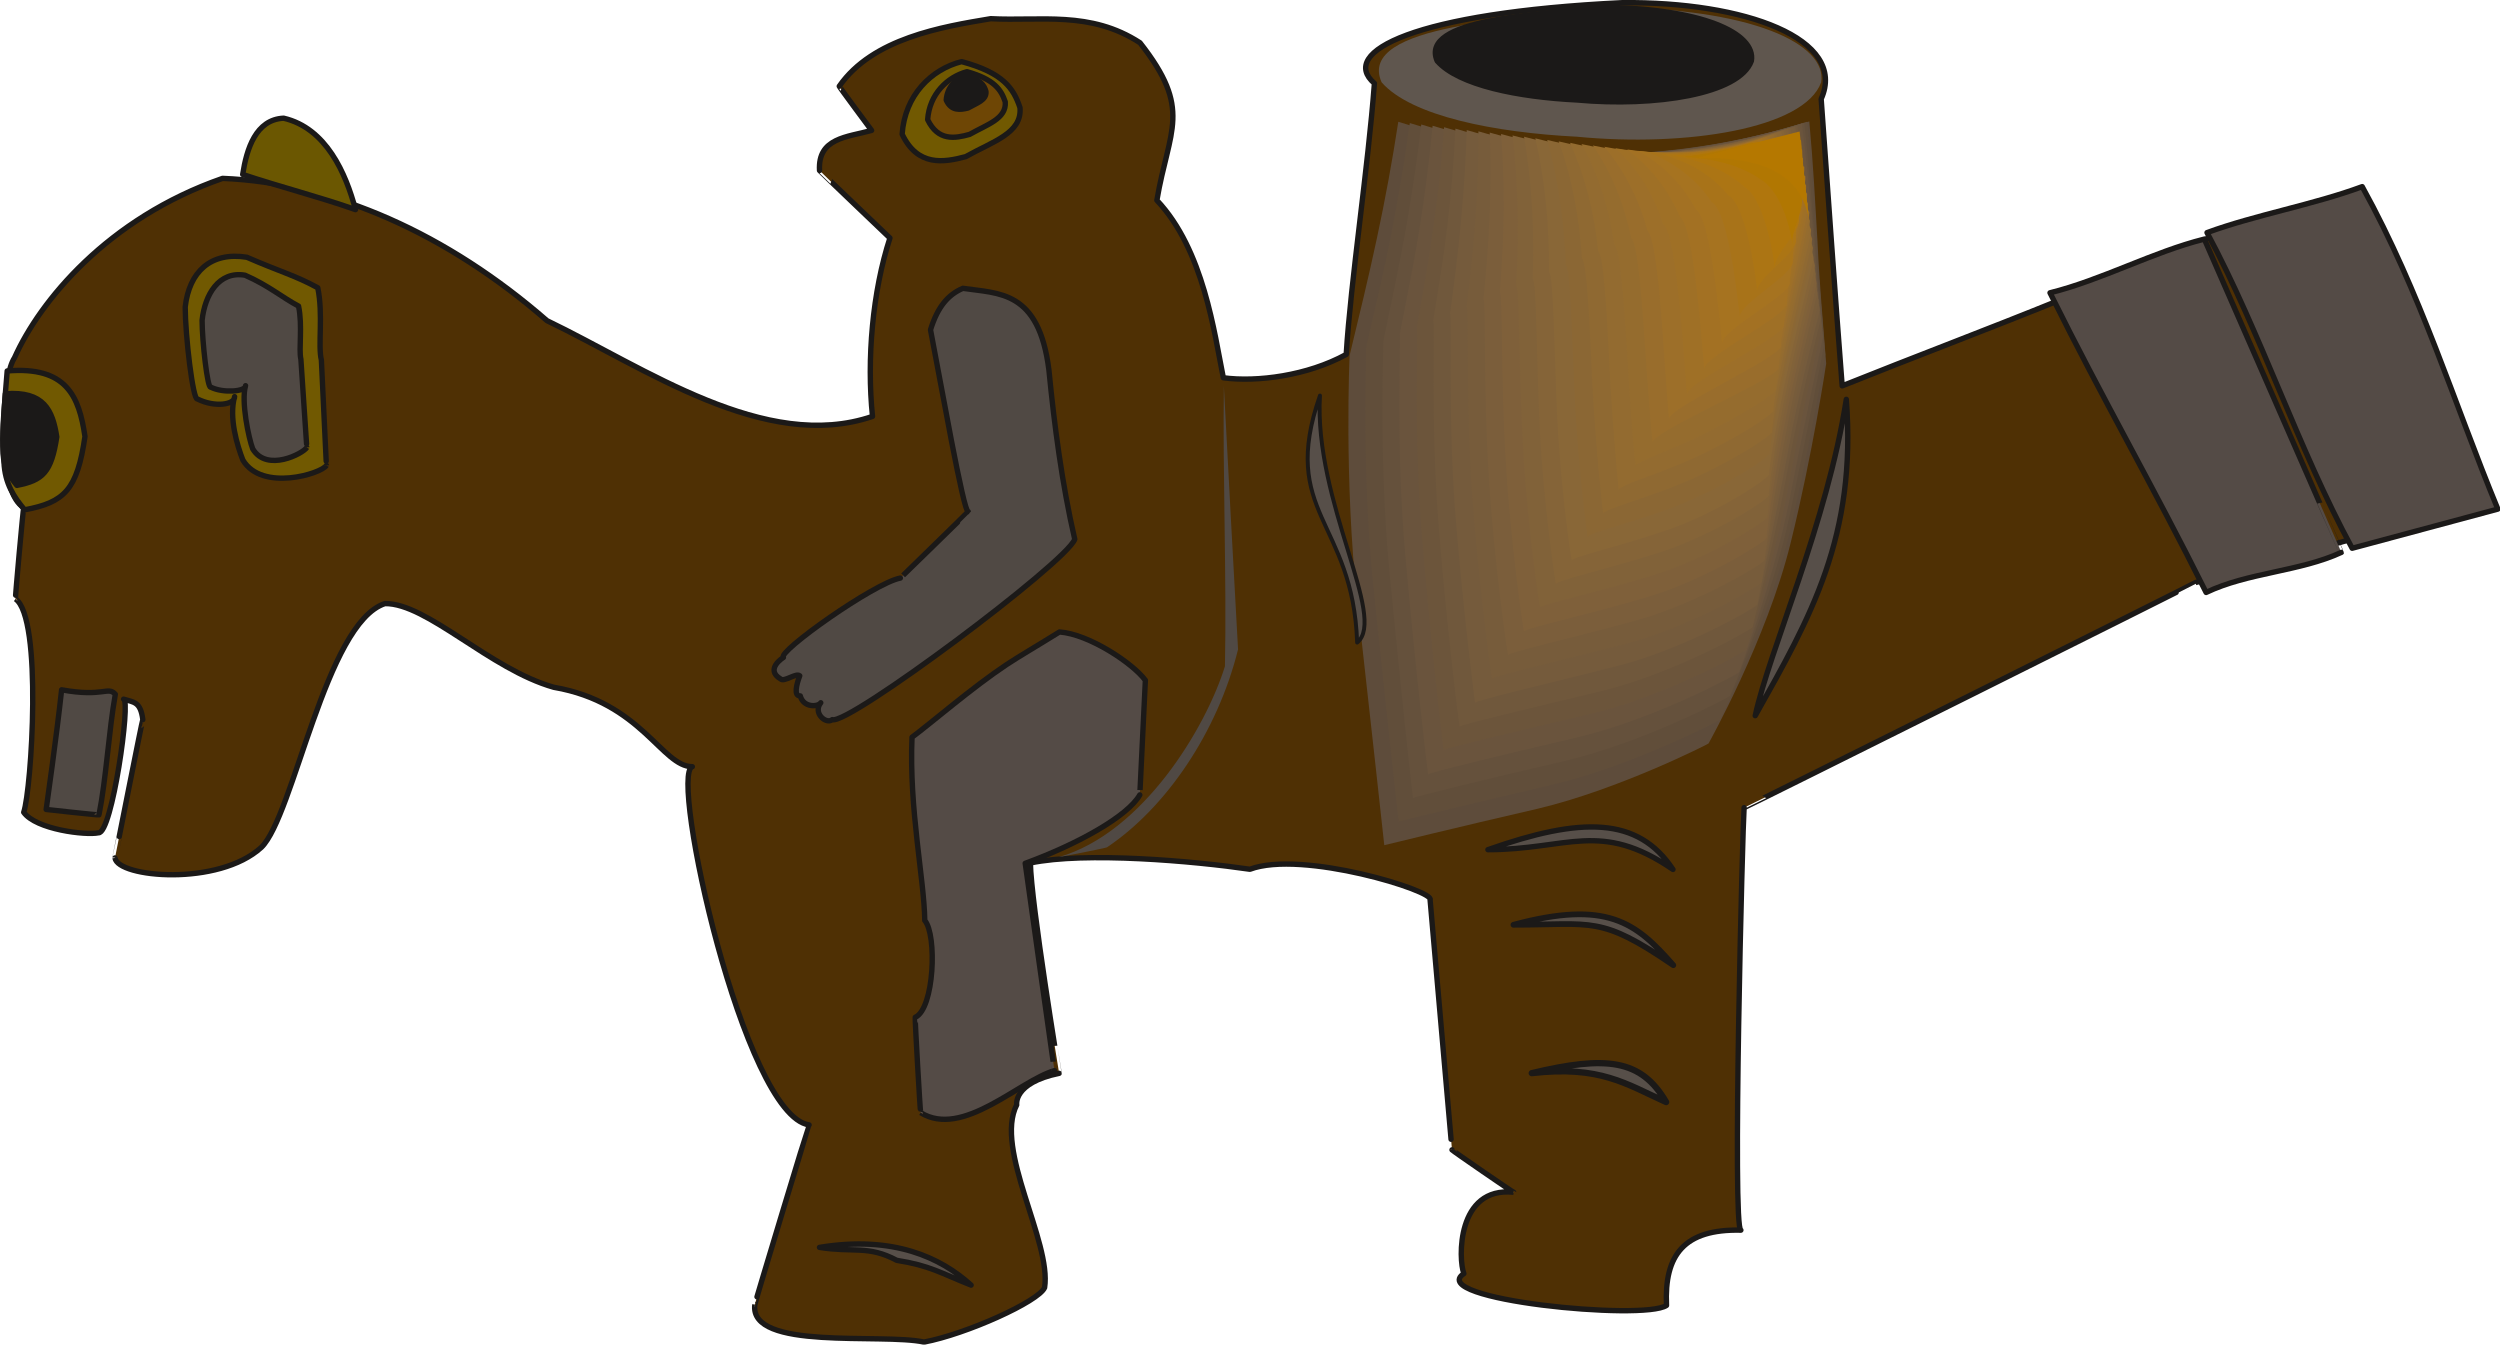 <svg xmlns="http://www.w3.org/2000/svg" xml:space="preserve" width="525.997" height="74.85mm" fill-rule="evenodd" stroke-linejoin="round" stroke-width="28.222" preserveAspectRatio="xMidYMid" version="1.2" viewBox="0 0 13917 7485"><defs class="ClipPathGroup"><clipPath id="a" clipPathUnits="userSpaceOnUse"><path d="M0 0h13917v7485H0z"/></clipPath></defs><g class="SlideGroup"><g class="Slide" clip-path="url(#a)"><g class="Page"><g class="com.sun.star.drawing.ClosedBezierShape"><path fill="none" d="M7-1h13851v7489H7z" class="BoundingBox"/><path fill="#4F3004" d="M4857 2318c-597 204-1267-271-1812-533-554-483-1189-767-1806-792-642 223-1018 685-1158 998-73 114-43 437-58 551 20 122 38 239 109 284-3 3-49 511-46 508 152 105 89 1061 46 1188 68 96 345 129 416 114 76 8 181-742 140-744 56 18 94 12 107 114-3 0-155 772-155 770 15 109 576 160 815-59 180-175 358-1250 688-1357 234-3 585 366 940 466 489 84 601 442 771 442-130 38 287 1943 650 1994-2 2-305 1000-302 1000-33 259 706 158 942 209 234-44 638-226 671-303 40-256-282-769-155-1018 0 2-23-122 236-175 0 2-157-953-160-1171 305-64 909-11 1222 35 289-109 1033 122 1003 170 0 0 122 1395 122 1392 0 3 343 239 343 236-318-33-308 374-277 453-216 144 1001 264 1128 177-13-282 99-426 414-419-49-2 10-2258 18-2352 0 3 2513-1250 2513-1253l1620-450c0 3-673-1684-673-1684-147 33-958 160-1003 313-272 38-432 208-701 249-399 162-811 317-1210 477-41-525-79-1072-117-1597 150-336-429-543-1108-536-1155 56-1582 274-1379 449-35 468-132 1100-157 1509-216 119-498 155-684 130-50-247-109-712-370-988 68-399 200-503-94-877-277-180-554-119-831-134-269 45-658 109-843 376-3 0 180 246 180 246-137 38-300 41-290 223-2 0 392 376 392 376-97 298-130 676-97 993Z"/><path fill="none" stroke="#1B1918" stroke-width="30" d="M4857 2318c-597 204-1267-271-1812-533-554-483-1189-767-1806-792-642 223-1018 685-1158 998-73 114-43 437-58 551 20 122 38 239 109 284-3 3-49 511-46 508 152 105 89 1061 46 1188 68 96 345 129 416 114 76 8 181-742 140-744 56 18 94 12 107 114-3 0-155 772-155 770 15 109 576 160 815-59 180-175 358-1250 688-1357 234-3 585 366 940 466 489 84 601 442 771 442-130 38 287 1943 650 1994-2 2-305 1000-302 1000-33 259 706 158 942 209 234-44 638-226 671-303 40-256-282-769-155-1018 0 2-23-122 236-175 0 2-157-953-160-1171 305-64 909-11 1222 35 289-109 1033 122 1003 170 0 0 122 1395 122 1392 0 3 343 239 343 236-318-33-308 374-277 453-216 144 1001 264 1128 177-13-282 99-426 414-419-49-2 10-2258 18-2352 0 3 2513-1250 2513-1253l1620-450c0 3-673-1684-673-1684-147 33-958 160-1003 313-272 38-432 208-701 249-399 162-811 317-1210 477-41-525-79-1072-117-1597 150-336-429-543-1108-536-1155 56-1582 274-1379 449-35 468-132 1100-157 1509-216 119-498 155-684 130-50-247-109-712-370-988 68-399 200-503-94-877-277-180-554-119-831-134-269 45-658 109-843 376-3 0 180 246 180 246-137 38-300 41-290 223-2 0 392 376 392 376-97 298-130 676-97 993Z"/></g><g class="com.sun.star.drawing.ClosedBezierShape"><path fill="none" d="M242 3825h416v728H242z" class="BoundingBox"/><path fill="#504944" d="M343 3840c233 43 258-22 299 25-36 201-51 471-91 671 0 3-294-30-294-30s60-423 86-666Z"/><path fill="none" stroke="#1B1918" stroke-width="30" d="M343 3840c233 43 258-22 299 25-36 201-51 471-91 671 0 3-294-30-294-30s60-423 86-666Z"/></g><g class="com.sun.star.drawing.ClosedBezierShape"><path fill="none" d="M3 2047h486v807H3z" class="BoundingBox"/><path fill="#715901" d="M40 2065c329-27 400 139 433 365-43 296-114 367-336 408-59-71-110-145-115-267-11-171 3-324 18-506Z"/><path fill="none" stroke="#1B1918" stroke-width="30" d="M40 2065c329-27 400 139 433 365-43 296-114 367-336 408-59-71-110-145-115-267-11-171 3-324 18-506Z"/></g><g class="com.sun.star.drawing.ClosedBezierShape"><path fill="none" d="M1336 643h659v540h-659z" class="BoundingBox"/><path fill="#6B5701" d="M1351 971c22-142 73-306 228-313 237 55 347 308 400 509-201-71-425-128-628-196Z"/><path fill="none" stroke="#1B1918" stroke-width="30" d="M1351 971c22-142 73-306 228-313 237 55 347 308 400 509-201-71-425-128-628-196Z"/></g><g class="com.sun.star.drawing.ClosedBezierShape"><path fill="none" d="M1016 1412h818v1267h-818z" class="BoundingBox"/><path fill="#715901" d="M1374 1432c181 79 271 102 395 170 31 150 0 323 20 402 0 2 28 590 28 587-28 46-359 148-465-30-31-79-79-236-46-353 2 46-113 61-207 13-25 10-68-355-68-512 22-196 142-309 343-277Z"/><path fill="none" stroke="#1B1918" stroke-width="30" d="M1374 1432c181 79 271 102 395 170 31 150 0 323 20 402 0 2 28 590 28 587-28 46-359 148-465-30-31-79-79-236-46-353 2 46-113 61-207 13-25 10-68-355-68-512 22-196 142-309 343-277Z"/></g><g class="com.sun.star.drawing.ClosedBezierShape"><path fill="none" d="M4547 6910h875v260h-875z" class="BoundingBox"/><path fill="#574F49" d="M4562 6944c411-68 676 57 844 210-170-67-226-108-414-138-159-85-243-42-430-72Z"/><path fill="none" stroke="#1B1918" stroke-width="30" d="M4562 6944c411-68 676 57 844 210-170-67-226-108-414-138-159-85-243-42-430-72Z"/></g><g class="com.sun.star.drawing.ClosedBezierShape"><path fill="none" d="M5006 328h689v583h-689z" class="BoundingBox"/><path fill="#715901" d="M5022 747c15-217 162-361 331-404 233 63 289 149 325 256 13 143-153 189-302 273-123 33-268 56-354-125Z"/><path fill="none" stroke="#1B1918" stroke-width="30" d="M5022 747c15-217 162-361 331-404 233 63 289 149 325 256 13 143-153 189-302 273-123 33-268 56-354-125Z"/></g><g class="com.sun.star.drawing.ClosedBezierShape"><path fill="none" d="M5149 384h464v397h-464z" class="BoundingBox"/><path fill="#6E4605" d="M5164 666c10-142 109-237 219-267 152 43 190 100 213 168 8 94-101 126-198 181-82 23-176 39-234-82Z"/><path fill="none" stroke="#1B1918" stroke-width="30" d="M5164 666c10-142 109-237 219-267 152 43 190 100 213 168 8 94-101 126-198 181-82 23-176 39-234-82Z"/></g><g class="com.sun.star.drawing.ClosedBezierShape"><path fill="none" d="M5252 406h253v219h-253z" class="BoundingBox"/><path fill="#1B1918" d="M5268 557c5-71 53-120 112-135 77 22 98 51 108 87 5 48-51 64-100 92-41 10-93 18-120-44Z"/><path fill="none" stroke="#1B1918" stroke-width="31" d="M5268 557c5-71 53-120 112-135 77 22 98 51 108 87 5 48-51 64-100 92-41 10-93 18-120-44Z"/></g><g class="com.sun.star.drawing.ClosedBezierShape"><path fill="none" d="M7675 41h2466v738H7675z" class="BoundingBox"/><path fill="#5F564E" d="M8936 41c-458 66-1389 91-1245 417 165 189 632 280 1087 303 608 59 1268-45 1360-303 35-213-386-415-1202-417Z"/></g><g class="com.sun.star.drawing.ClosedBezierShape"><path fill="none" d="M7975 25h1793v559H7975z" class="BoundingBox"/><path fill="#1B1918" d="M8891 41c-326 45-991 63-890 298 119 135 452 201 777 217 436 40 905-33 971-217 26-153-274-296-858-298Z"/><path fill="none" stroke="#1B1918" stroke-width="31" d="M8891 41c-326 45-991 63-890 298 119 135 452 201 777 217 436 40 905-33 971-217 26-153-274-296-858-298Z"/></g><g class="com.sun.star.drawing.ClosedBezierShape"><path fill="none" d="M12271 1024h1651v2044h-1651z" class="BoundingBox"/><path fill="#544B46" d="M12286 1295c269-99 592-155 864-256 328 595 509 1199 755 1795l-811 218c-302-557-509-1200-808-1757Z"/><path fill="none" stroke="#1B1918" stroke-width="30" d="M12286 1295c269-99 592-155 864-256 328 595 509 1199 755 1795l-811 218c-302-557-509-1200-808-1757Z"/></g><g class="com.sun.star.drawing.ClosedBezierShape"><path fill="none" d="M11397 1316h1653v1998h-1653z" class="BoundingBox"/><path fill="#544B46" d="M11412 1630c299 603 567 1063 869 1668 231-111 522-116 753-223 0 2-763-1744-763-1744-284 71-572 228-859 299Z"/><path fill="none" stroke="#1B1918" stroke-width="30" d="M11412 1630c299 603 567 1063 869 1668 231-111 522-116 753-223 0 2-763-1744-763-1744-284 71-572 228-859 299Z"/></g><g class="com.sun.star.drawing.ClosedBezierShape"><path fill="none" d="M9756 2208h547v1792h-547z" class="BoundingBox"/><path fill="#574F49" d="M10278 2223c58 762-197 1210-507 1761 78-363 400-1071 507-1761Z"/><path fill="none" stroke="#1B1918" stroke-width="30" d="M10278 2223c58 762-197 1210-507 1761 78-363 400-1071 507-1761Z"/></g><g class="com.sun.star.drawing.ClosedBezierShape"><path fill="none" d="M8267 4588h1062v268H8267z" class="BoundingBox"/><path fill="#574F49" d="M8283 4730c519-183 835-185 1030 110-405-277-585-110-1030-110Z"/><path fill="none" stroke="#1B1918" stroke-width="30" d="M8283 4730c519-183 835-185 1030 110-405-277-585-110-1030-110Z"/></g><g class="com.sun.star.drawing.ClosedBezierShape"><path fill="none" d="M8409 5074h923v317h-923z" class="BoundingBox"/><path fill="#574F49" d="M8425 5148c519-139 681-15 890 225-407-278-446-225-890-225Z"/><path fill="none" stroke="#1B1918" stroke-width="32" d="M8425 5148c519-139 681-15 890 225-407-278-446-225-890-225Z"/></g><g class="com.sun.star.drawing.ClosedBezierShape"><path fill="none" d="M8509 5900h785v254h-785z" class="BoundingBox"/><path fill="#574F49" d="M8527 5974c415-99 609-78 748 161-222-100-367-205-748-161Z"/><path fill="none" stroke="#1B1918" stroke-width="35" d="M8527 5974c415-99 609-78 748 161-222-100-367-205-748-161Z"/></g><g class="com.sun.star.drawing.ClosedBezierShape"><path fill="none" d="M0 2175h332v543H0z" class="BoundingBox"/><path fill="#1B1918" d="M30 2192c215-16 263 92 286 240-30 197-77 242-222 270-39-48-72-96-77-176-6-112 3-214 13-334Z"/><path fill="none" stroke="#1B1918" stroke-width="30" d="M30 2192c215-16 263 92 286 240-30 197-77 242-222 270-39-48-72-96-77-176-6-112 3-214 13-334Z"/></g><g class="com.sun.star.drawing.ClosedBezierShape"><path fill="none" d="M1110 1514h614v1066h-614z" class="BoundingBox"/><path fill="#504944" d="M1364 1532c132 58 207 124 298 172 23 111 0 240 13 296 0 3 33 494 33 491-20 33-222 140-301 8-22-56-66-265-40-352 2 33-126 43-194 8-18 10-48-257-48-372 15-142 93-276 239-251Z"/><path fill="none" stroke="#1B1918" stroke-width="30" d="M1364 1532c132 58 207 124 298 172 23 111 0 240 13 296 0 3 33 494 33 491-20 33-222 140-301 8-22-56-66-265-40-352 2 33-126 43-194 8-18 10-48-257-48-372 15-142 93-276 239-251Z"/></g><g class="com.sun.star.drawing.ClosedBezierShape"><path fill="none" d="M5895 2149h999v2624h-999z" class="BoundingBox"/><path fill="#504944" d="M6813 2149c26 487 51 975 79 1466-114 460-400 881-730 1102-2 3-269 56-267 54 468-135 819-722 924-1062 10-481-13-1083-6-1560Z"/></g><g class="com.sun.star.drawing.ClosedBezierShape"><path fill="none" d="M7506 676h2661v4030H7506z" class="BoundingBox"/><path fill="#5E4C3B" d="M7784 678c364 114 735 180 1114 180 378 0 773-58 1174-182 21 223 33 452 46 675 10 224 31 450 48 673 0 3-76 506-198 999-132 536-457 1116-457 1116 0 2-499 256-951 363-438 101-854 203-854 203s-74-678-150-1354c-75-682-43-1372-43-1372 53-219 106-437 152-653 46-214 86-432 119-648Z"/></g><g class="com.sun.star.drawing.ClosedBezierShape"><path fill="none" d="M7600 678h2563v3896H7600z" class="BoundingBox"/><path fill="#614E3A" d="M7848 685c350 109 712 170 1078 173 366 0 745-59 1134-180 20 218 38 434 51 650 12 213 33 433 50 646 0 5-83 490-193 965-117 511-393 1065-393 1068 0 2-492 259-941 363-436 102-850 203-847 203-3-2-74-658-142-1311-68-656-36-1321-41-1324 48-210 99-422 140-631 40-205 76-416 104-622Z"/></g><g class="com.sun.star.drawing.ClosedBezierShape"><path fill="none" d="M7696 683h2459v3761H7696z" class="BoundingBox"/><path fill="#65513C" d="M7912 693c338 104 686 165 1037 165 356 0 721-59 1095-175 23 208 40 416 56 622 15 203 33 414 53 620 0 5-91 472-188 933-102 487-333 1011-335 1016 0 5-478 259-923 363-430 99-844 201-841 206-3-8-71-638-132-1268-60-633-31-1271-33-1276 41-203 86-406 122-607 35-198 66-401 89-599Z"/></g><g class="com.sun.star.drawing.ClosedBezierShape"><path fill="none" d="M7790 688h2360v3624H7790z" class="BoundingBox"/><path fill="#6A543D" d="M7975 700c328 99 661 158 1002 158 340 0 693-59 1054-170 23 198 46 396 61 594 15 195 33 396 56 594 0 8-99 455-185 900-92 463-280 963-282 966 0 7-468 261-901 363-424 99-833 198-830 206-3-11-74-618-127-1222-55-608-23-1223-31-1228 38-198 79-394 110-587 30-190 55-383 73-574Z"/></g><g class="com.sun.star.drawing.ClosedBezierShape"><path fill="none" d="M7887 693h2255v3484H7887z" class="BoundingBox"/><path fill="#6C553B" d="M8039 708c315 96 636 150 964 150 330 0 669-56 1017-165 22 187 45 378 63 566 18 185 36 376 58 566 0 8-104 437-182 867-82 442-237 917-237 923 0 10-448 261-872 360-410 97-816 193-814 201-2-10-71-592-119-1174-50-585-20-1174-30-1179 33-191 68-379 93-564 26-183 46-368 59-551Z"/></g><g class="com.sun.star.drawing.ClosedBezierShape"><path fill="none" d="M7978 698h2158v3348H7978z" class="BoundingBox"/><path fill="#70583C" d="M8102 716c302 92 610 140 927 140 319 0 644-53 976-157 26 180 49 360 69 541 18 175 38 358 61 535 0 13-109 422-183 837-76 419-196 871-196 879 0 10-431 256-841 356-399 96-793 190-790 198-3-13-74-572-117-1128-45-560-18-1124-30-1131 30-183 60-364 81-544 20-175 35-353 43-526Z"/></g><g class="com.sun.star.drawing.ClosedBezierShape"><path fill="none" d="M8071 704h2060v3210H8071z" class="BoundingBox"/><path fill="#755B3C" d="M8165 724c290 86 585 132 889 132s619-51 939-152c25 170 51 342 71 513 20 167 40 340 66 510 0 13-109 407-180 804-74 399-168 825-166 833 0 13-411 254-806 350-383 97-767 186-767 199-2-18-71-552-112-1085-39-534-15-1075-27-1083 50-351 83-688 93-1021Z"/></g><g class="com.sun.star.drawing.ClosedBezierShape"><path fill="none" d="M8164 709h1960v3070H8164z" class="BoundingBox"/><path fill="#775C3B" d="M8230 731c279 82 563 125 853 125 291 0 593-51 898-147 28 160 50 325 73 485 21 160 46 322 69 482 0 15-102 389-173 771-71 381-145 785-142 792 0 16-394 252-768 348-369 94-737 181-734 191-5-18-76-528-112-1036-35-512-15-1028-30-1035 43-338 68-663 66-976Z"/></g><g class="com.sun.star.drawing.ClosedBezierShape"><path fill="none" d="M8258 710h1860v2939H8258z" class="BoundingBox"/><path fill="#7B5E3B" d="M8293 738c267 77 540 117 816 117 277 0 565-51 857-144 56 307 105 612 150 916 3 16-94 374-165 735-71 364-129 745-127 755 3 15-372 244-727 340-353 97-707 176-702 191-5-23-77-508-107-993-32-489-15-977-30-989 33-320 48-630 35-928Z"/></g><g class="com.sun.star.drawing.ClosedBezierShape"><path fill="none" d="M8349 716h1765v2801H8349z" class="BoundingBox"/><path fill="#7F603A" d="M8356 746c254 71 514 107 778 107 265-3 542-49 819-137 56 289 107 576 160 863 0 15-91 356-162 700-71 345-120 703-117 716 2 15-347 239-684 335-331 97-669 170-667 186-5-26-74-488-101-948-28-463-16-928-33-941 25-307 30-599 7-881Z"/></g><g class="com.sun.star.drawing.ClosedBezierShape"><path fill="none" d="M8420 721h1690v2664H8420z" class="BoundingBox"/><path fill="#816239" d="M8420 754c241 66 488 99 740 99 251-3 513-49 780-132 59 271 115 538 168 806 0 20-86 343-155 668-71 327-117 666-112 681 3 18-321 229-643 328-308 94-629 163-624 180-7-25-73-464-96-902-25-437-18-877-38-892 18-293 10-572-20-836Z"/></g><g class="com.sun.star.drawing.ClosedBezierShape"><path fill="none" d="M8484 726h1621v2527H8484z" class="BoundingBox"/><path fill="#856438" d="M8484 761c228 64 468 94 704 92 241-3 488-46 740-127 61 254 117 502 175 752 0 21-81 328-147 635-68 308-114 629-109 644 2 20-298 216-598 315-290 94-590 160-588 180-5-28-68-442-89-857-20-411-17-828-40-843 10-280-5-542-48-791Z"/></g><g class="com.sun.star.drawing.ClosedBezierShape"><path fill="none" d="M8547 732h1550v2390H8547z" class="BoundingBox"/><path fill="#896737" d="M8547 770c215 58 442 86 666 83 229-2 462-45 702-121 61 236 124 467 180 699 3 20-73 310-137 599-63 290-114 591-109 608 5 21-273 209-555 308-266 94-549 155-544 175-8-30-64-422-82-811-17-389-20-777-45-795 2-265-23-514-76-745Z"/></g><g class="com.sun.star.drawing.ClosedBezierShape"><path fill="none" d="M8613 739h1481v2252H8613z" class="BoundingBox"/><path fill="#8B6734" d="M8613 779c203 51 416 76 627 74 214-5 435-43 659-114 68 213 129 429 193 640 2 22-69 292-130 567-61 272-114 554-109 574 3 23-251 191-517 295-243 96-503 152-497 175-8-33-54-401-72-767-17-364-25-730-50-748-11-251-44-482-104-696Z"/></g><g class="com.sun.star.drawing.ClosedBezierShape"><path fill="none" d="M8677 744h1412v2118H8677z" class="BoundingBox"/><path fill="#8F6932" d="M8677 787c190 48 389 68 590 63 200-5 409-40 621-106 68 195 134 391 200 587 0 23-63 277-119 531-59 254-109 517-104 540 2 22-235 175-479 279-226 96-466 155-461 180-7-38-43-383-61-725-15-337-30-678-58-698-15-237-58-456-129-651Z"/></g><g class="com.sun.star.drawing.ClosedBezierShape"><path fill="none" d="M8740 747h1344v1983H8740z" class="BoundingBox"/><path fill="#936B30" d="M8740 795c180 43 363 61 553 56 187-5 382-41 580-104 71 180 140 358 209 533 2 25-59 262-110 499-53 236-104 480-99 503 3 25-210 160-434 264-209 96-430 155-428 183-5-41-35-361-51-678-15-316-33-631-63-652-23-223-76-424-157-604Z"/></g><g class="com.sun.star.drawing.ClosedBezierShape"><path fill="none" d="M8804 754h1273v1844H8804z" class="BoundingBox"/><path fill="#956C2E" d="M8804 802c167 38 340 56 515 48 176-5 357-41 542-96 74 157 145 317 214 475 5 54-196 882-188 936 2 26-191 145-394 247-189 96-390 157-387 185-8-41-33-338-48-631-18-292-39-582-72-604-30-210-91-398-182-560Z"/></g><g class="com.sun.star.drawing.ClosedBezierShape"><path fill="none" d="M8867 757h1207v1709H8867z" class="BoundingBox"/><path fill="#996D2C" d="M8867 810c154 33 318 46 478 40 165-5 333-40 504-93 74 142 147 284 223 424 3 57-180 808-170 865 5 56-712 358-702 419-7-43-28-317-46-585-18-267-41-533-74-556-41-197-112-367-213-514Z"/></g><g class="com.sun.star.drawing.ClosedBezierShape"><path fill="none" d="M8931 761h1135v1573H8931z" class="BoundingBox"/><path fill="#9D6F29" d="M8931 817c142 28 292 38 439 33 153-7 306-38 463-88 79 124 155 246 231 370 8 60-157 738-150 794 6 59-628 344-623 407-5-45-23-294-40-539-18-242-46-483-79-508-51-182-130-337-241-469Z"/></g><g class="com.sun.star.drawing.ClosedBezierShape"><path fill="none" d="M8992 767h1070v1432H8992z" class="BoundingBox"/><path fill="#9F7026" d="M8992 825c134 23 272 30 407 23 137-8 279-36 423-81 83 106 160 210 238 312 5 63-134 666-129 730 7 63-547 320-540 389-12-102-53-901-133-951-53-168-142-308-266-422Z"/></g><g class="com.sun.star.drawing.ClosedBezierShape"><path fill="none" d="M9058 772h998v1285h-998z" class="BoundingBox"/><path fill="#A37123" d="M9058 832c119 18 241 26 365 16 125-10 255-36 385-76 84 86 165 172 246 259 8 67-117 595-106 658 5 67-466 296-461 367-10-101-56-798-135-849-66-151-162-275-294-375Z"/></g><g class="com.sun.star.drawing.ClosedBezierShape"><path fill="none" d="M9119 777h933v1137h-933z" class="BoundingBox"/><path fill="#A67320" d="M9119 840c109 13 223 13 333 5 109-8 226-33 343-68 87 71 171 137 255 205 5 66-94 524-86 591 5 68-385 266-377 340-13-107-61-695-147-748-72-134-177-244-321-325Z"/></g><g class="com.sun.star.drawing.ClosedBezierShape"><path fill="none" d="M9182 782h864v986h-864z" class="BoundingBox"/><path fill="#A87319" d="M9182 850c193 13 391-5 600-68 86 50 173 99 262 147 5 73-72 453-64 527 5 72-302 237-295 310-12-109-63-587-156-641-78-117-193-211-347-275Z"/></g><g class="com.sun.star.drawing.ClosedBezierShape"><path fill="none" d="M9246 786h793v839h-793z" class="BoundingBox"/><path fill="#AC7514" d="M9246 858c170 2 342-18 524-71 89 33 180 63 266 93 11 74-48 382-38 456 5 76-223 212-216 288-10-109-66-489-163-539-86-105-208-182-373-227Z"/></g><g class="com.sun.star.drawing.ClosedBezierShape"><path fill="none" d="M9309 792h725v701h-725z" class="BoundingBox"/><path fill="#B0760D" d="M9309 865c144-5 293-28 445-73 94 12 186 25 278 40 7 76-26 311-18 387s-137 192-135 273c-10-117-72-400-168-451-94-87-227-145-402-176Z"/></g><g class="com.sun.star.drawing.ClosedBezierShape"><path fill="none" d="M9373 780h660v586h-660z" class="BoundingBox"/><path fill="#B17702" d="M9373 873c121-15 246-40 369-76 94-5 190-10 284-17 10 83-5 238 5 323 8 81-61 178-53 262-13-122-76-309-178-367-100-71-242-114-427-125Z"/></g><g class="com.sun.star.drawing.ClosedBezierShape"><path fill="none" d="M9436 732h637v510h-637z" class="BoundingBox"/><path fill="#B57800" d="M9436 882c195-51 389-102 582-150 18 168 36 338 54 509-31-260-247-376-636-359Z"/></g><g class="com.sun.star.drawing.ClosedBezierShape"><path fill="none" d="M7268 2191h340v1398h-340z" class="BoundingBox"/><path fill="#574F49" d="M7348 2202c-35 589 377 1237 207 1375-23-681-435-718-207-1375Z"/><path fill="none" stroke="#1B1918" stroke-width="22" d="M7348 2202c-35 589 377 1237 207 1375-23-681-435-718-207-1375Z"/></g><g class="com.sun.star.drawing.ClosedBezierShape"><path fill="none" d="M4293 1590h1706v2439H4293z" class="BoundingBox"/><path fill="#504944" d="M5360 1605c201 30 423 10 479 454 30 307 73 635 144 943-48 130-1264 1039-1350 1004-33 28-110-36-64-94-13 23-96 30-114-38-38 2-21-64-3-112-20-18-86 36-106 18-91-54 15-120 15-120-36-30 504-414 651-442-3 3 378-368 378-370-25 12-154-725-210-1012 40-130 99-196 180-231Z"/><path fill="none" stroke="#1B1918" stroke-width="30" d="M5360 1605c201 30 423 10 479 454 30 307 73 635 144 943-48 130-1264 1039-1350 1004-33 28-110-36-64-94-13 23-96 30-114-38-38 2-21-64-3-112-20-18-86 36-106 18-91-54 15-120 15-120-36-30 504-414 651-442-3 3 378-368 378-370-25 12-154-725-210-1012 40-130 99-196 180-231Z"/></g><g class="com.sun.star.drawing.ClosedBezierShape"><path fill="none" d="M5060 3503h1333v2745H5060z" class="BoundingBox"/><path fill="#544B46" d="M5898 3518c-150 93-219 132-295 182-191 127-427 331-526 404-17 400 68 791 71 1020 69 81 53 491-53 539-3 3 28 534 30 531 234 145 549-178 745-234 0 3-163-1151-163-1154 298-109 572-264 638-381 0 3 31-638 31-638-69-94-313-257-478-269Z"/><path fill="none" stroke="#1B1918" stroke-width="30" d="M5898 3518c-150 93-219 132-295 182-191 127-427 331-526 404-17 400 68 791 71 1020 69 81 53 491-53 539-3 3 28 534 30 531 234 145 549-178 745-234 0 3-163-1151-163-1154 298-109 572-264 638-381 0 3 31-638 31-638-69-94-313-257-478-269Z"/></g></g></g></g></svg>
